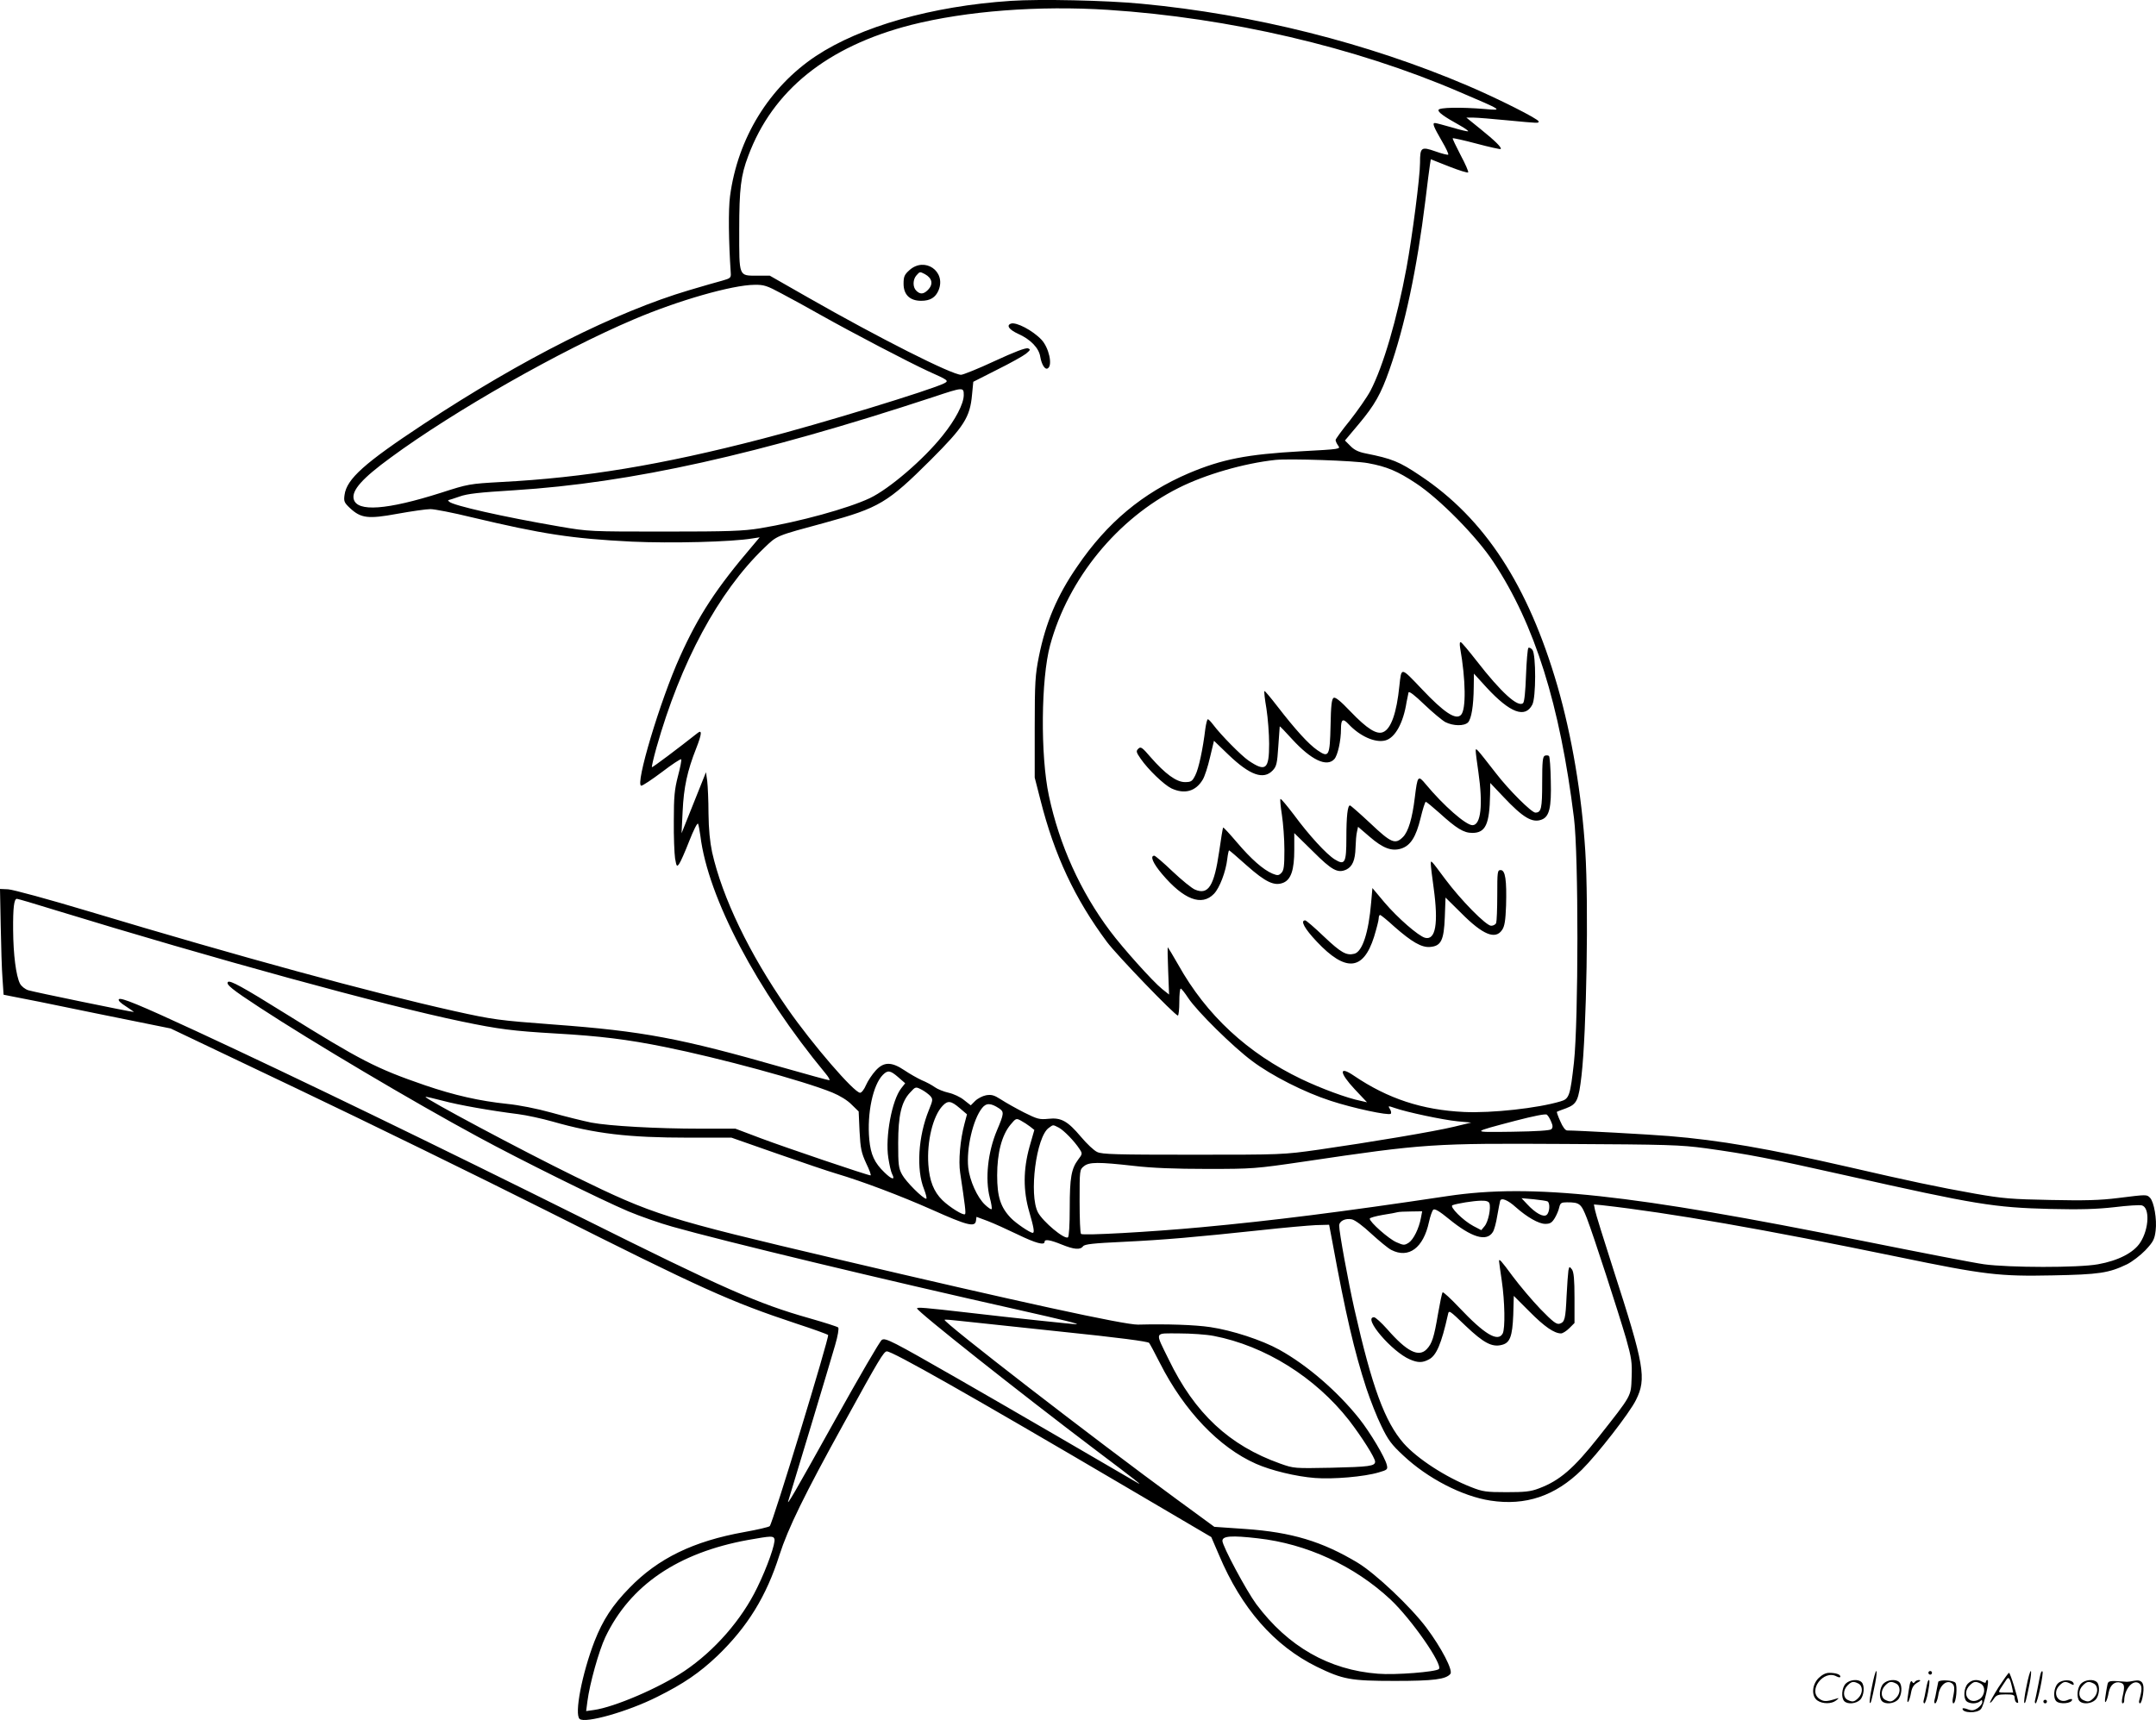 <svg version="1.0" xmlns="http://www.w3.org/2000/svg"
  viewBox="0 0 1200.206 957.785"
 preserveAspectRatio="xMidYMid meet">
<g transform="translate(-0.5,958.498) scale(0.1,-0.1)"
fill="#000000" stroke="none">
<path d="M5630 9580 c-436 -29 -834 -142 -1083 -307 -260 -173 -435 -457 -478
-780 -10 -76 -8 -250 4 -428 2 -27 -2 -30 -48 -43 -27 -7 -110 -31 -184 -53
-408 -121 -929 -383 -1476 -744 -332 -219 -430 -307 -442 -396 -5 -35 -2 -43
30 -73 61 -57 101 -62 264 -32 78 14 160 26 184 26 23 0 126 -20 228 -45 396
-94 556 -119 893 -136 218 -10 557 -2 673 18 l39 6 -37 -44 c-205 -240 -303
-390 -407 -621 -110 -243 -252 -718 -215 -718 8 0 59 34 115 76 55 42 103 74
107 71 3 -3 -5 -46 -18 -94 -19 -74 -23 -114 -23 -248 -1 -88 3 -182 7 -210 8
-46 10 -48 23 -30 8 11 33 68 56 127 24 61 45 103 49 96 3 -7 9 -38 13 -68 42
-343 315 -861 697 -1323 17 -20 26 -37 20 -37 -7 0 -122 32 -256 70 -573 164
-779 203 -1278 240 -305 23 -337 27 -553 75 -482 108 -1181 299 -2034 555
-223 67 -425 122 -450 123 l-45 2 4 -205 c2 -113 6 -245 10 -295 l6 -89 45 -9
c25 -4 234 -46 465 -94 l420 -85 705 -336 c388 -185 1012 -490 1388 -679 866
-436 1022 -506 1389 -628 95 -31 175 -60 178 -64 7 -13 -308 -1047 -325 -1064
-4 -5 -68 -20 -141 -33 -285 -51 -481 -147 -640 -311 -95 -97 -148 -179 -194
-296 -70 -181 -114 -409 -83 -434 31 -26 268 41 431 123 147 73 236 134 336
229 166 160 272 330 345 561 48 149 138 334 359 734 195 355 222 400 239 400
32 0 451 -237 1340 -760 l466 -274 43 -100 c125 -297 307 -505 544 -622 146
-71 187 -79 435 -79 217 0 284 9 309 39 16 19 -50 146 -134 258 -89 118 -283
301 -382 361 -198 119 -368 170 -625 188 l-173 12 -205 150 c-467 342 -1308
992 -1297 1003 2 2 39 -1 83 -6 43 -5 297 -32 564 -60 321 -33 487 -55 492
-63 5 -6 32 -57 60 -112 135 -266 329 -470 535 -561 83 -37 223 -71 328 -79
101 -8 275 7 355 31 49 14 51 17 45 42 -10 42 -92 180 -153 257 -122 153 -290
298 -445 384 -97 54 -263 108 -384 126 -87 13 -241 18 -403 14 -72 -2 -669
128 -1675 365 -960 226 -1020 245 -1460 460 -296 145 -839 435 -831 443 2 2
44 -8 94 -21 93 -25 270 -56 422 -75 47 -6 133 -25 190 -41 238 -68 421 -90
760 -90 l237 0 254 -89 c140 -49 288 -99 329 -111 145 -43 357 -123 535 -202
194 -87 238 -98 243 -61 l3 22 62 -23 c34 -13 109 -47 167 -75 101 -49 150
-62 150 -41 0 16 31 11 95 -15 69 -28 103 -31 119 -10 9 12 56 17 226 25 229
11 398 26 765 65 127 14 264 26 305 28 l74 2 18 -95 c74 -404 122 -609 189
-815 22 -66 59 -161 84 -211 37 -77 56 -103 123 -165 134 -126 327 -226 484
-250 195 -30 360 25 509 172 84 83 266 316 301 388 60 120 47 193 -127 731
-52 162 -98 309 -101 327 l-6 31 44 -4 c381 -43 902 -134 1649 -288 483 -100
564 -109 859 -103 261 5 314 13 416 62 28 14 74 49 102 78 44 47 51 61 57 109
8 63 -9 160 -31 183 -19 19 -16 19 -177 -1 -102 -13 -188 -15 -377 -11 -216 4
-266 8 -420 35 -204 36 -373 72 -702 148 -450 103 -720 150 -1003 173 -108 9
-509 31 -566 31 -10 0 -25 20 -38 51 -13 28 -21 52 -19 53 2 1 25 11 52 20 60
23 69 44 85 182 28 243 40 950 21 1249 -20 318 -75 642 -155 920 -163 561
-405 933 -765 1172 -116 78 -157 94 -302 123 -41 8 -65 20 -86 42 l-30 30 79
94 c86 103 121 164 168 298 87 247 154 564 201 946 11 91 22 179 25 196 l5 32
101 -40 c56 -22 104 -37 107 -33 3 3 -15 46 -42 96 -26 50 -46 92 -44 94 2 2
62 -11 133 -30 71 -19 131 -32 134 -30 7 8 -29 44 -112 111 l-79 64 39 0 c21
0 106 -7 188 -15 180 -17 175 -17 175 -6 0 13 -226 127 -395 199 -558 238
-1191 397 -1815 456 -195 19 -566 27 -730 16z m545 -50 c673 -44 1372 -207
1950 -455 251 -107 248 -106 145 -97 -134 11 -253 9 -257 -5 -4 -12 28 -36
120 -87 27 -15 47 -30 45 -32 -3 -2 -42 7 -89 21 -46 13 -89 25 -96 25 -16 0
-8 -20 40 -103 22 -37 37 -70 34 -73 -2 -3 -35 5 -71 18 -80 28 -86 23 -86
-64 0 -77 -43 -409 -75 -583 -53 -287 -130 -550 -201 -686 -19 -36 -71 -110
-114 -165 -44 -54 -80 -104 -80 -109 0 -6 6 -20 14 -31 15 -20 13 -20 -207
-32 -302 -17 -439 -44 -624 -122 -257 -110 -455 -275 -621 -519 -112 -162
-176 -313 -214 -503 -20 -101 -23 -142 -23 -393 l0 -280 32 -125 c78 -308 191
-549 370 -790 55 -74 379 -410 395 -410 4 0 8 34 8 75 0 41 3 75 8 75 4 0 23
-24 42 -53 50 -75 250 -272 355 -350 109 -82 292 -175 438 -222 125 -41 322
-83 334 -72 4 4 2 16 -5 27 -11 18 -10 18 28 5 65 -23 268 -66 349 -74 l76 -7
-95 -23 c-111 -27 -470 -87 -755 -128 -198 -28 -205 -28 -700 -28 -424 0 -505
2 -532 15 -18 8 -58 46 -90 84 -75 89 -111 109 -182 101 -49 -5 -61 -2 -135
35 -45 23 -102 55 -128 72 -39 25 -53 29 -84 24 -20 -4 -47 -18 -61 -32 l-24
-24 -37 29 c-20 17 -59 35 -86 41 -27 6 -62 20 -77 31 -15 11 -48 29 -73 39
-24 11 -68 36 -96 55 -73 49 -116 48 -161 -2 -19 -21 -43 -57 -53 -80 -10 -24
-25 -43 -33 -43 -33 0 -266 270 -405 470 -211 303 -362 616 -419 870 -12 57
-19 127 -20 215 0 72 -4 153 -7 180 l-7 50 -68 -170 -68 -170 6 122 c6 133 26
226 76 352 31 79 33 105 7 84 -105 -83 -251 -193 -254 -190 -2 2 9 51 25 108
135 477 345 867 598 1111 76 73 63 67 343 143 299 82 346 110 586 349 186 186
219 238 230 363 l7 72 132 67 c73 36 146 77 161 89 25 21 27 24 12 30 -12 5
-77 -20 -185 -70 -92 -43 -177 -77 -188 -77 -51 0 -452 202 -853 431 l-212
121 -69 0 c-105 0 -101 -9 -101 253 0 232 9 305 50 413 136 366 440 610 906
730 308 78 711 109 1099 84z m-1820 -1579 c50 -26 146 -79 215 -118 185 -104
492 -264 600 -314 114 -51 118 -54 92 -68 -66 -35 -699 -229 -1016 -310 -562
-146 -989 -216 -1451 -240 -177 -10 -183 -11 -335 -60 -302 -96 -468 -108
-486 -35 -12 48 47 115 206 231 352 259 944 596 1352 769 248 106 549 192 673
193 53 1 70 -5 150 -48z m1015 -566 c0 -48 -46 -137 -118 -226 -105 -132 -296
-296 -405 -348 -121 -57 -389 -131 -612 -168 -94 -15 -170 -18 -530 -18 -416
0 -422 0 -585 28 -315 54 -592 117 -614 138 -6 5 -8 9 -5 9 3 0 30 9 62 20 44
16 111 23 304 35 652 41 1361 199 2333 519 168 56 170 56 170 11z m2250 -379
c105 -19 166 -45 267 -112 130 -85 340 -298 432 -439 230 -347 370 -795 448
-1425 26 -207 25 -1127 0 -1360 -21 -187 -26 -204 -75 -218 -127 -38 -382 -66
-536 -59 -234 11 -425 74 -614 202 -85 58 -82 17 5 -76 l68 -72 -35 8 c-76 15
-221 69 -330 121 -300 144 -529 356 -686 637 -30 53 -57 97 -58 97 -2 0 -1
-59 2 -132 l5 -131 -39 31 c-52 42 -218 227 -289 322 -166 221 -283 481 -341
754 -48 224 -44 652 7 839 101 370 374 704 715 875 149 75 363 137 539 156 79
8 441 -4 515 -18z m-7314 -2487 c887 -272 1839 -533 2269 -622 206 -43 285
-53 525 -67 245 -14 399 -33 606 -75 303 -61 772 -188 933 -254 41 -17 84 -43
107 -67 l39 -38 5 -111 c5 -96 10 -119 37 -178 18 -37 29 -67 24 -67 -16 0
-473 155 -609 206 l-143 54 -192 0 c-247 0 -511 15 -611 34 -43 9 -142 33
-220 55 -82 23 -185 43 -247 49 -154 16 -295 48 -459 104 -273 94 -357 138
-778 400 -234 146 -307 186 -318 175 -13 -13 23 -42 176 -142 290 -190 856
-526 1215 -720 237 -129 684 -350 837 -415 67 -28 178 -67 247 -86 278 -79
1189 -298 1926 -463 257 -58 339 -78 323 -80 -11 -1 -368 37 -598 64 -252 29
-290 32 -290 24 0 -16 572 -469 995 -789 227 -171 274 -208 225 -178 -57 34
-783 456 -1000 580 -358 205 -396 225 -416 212 -10 -5 -128 -209 -263 -451
-227 -408 -270 -482 -257 -443 10 31 236 780 260 865 15 51 22 93 17 98 -5 5
-78 28 -162 52 -286 81 -474 164 -1264 558 -799 398 -1597 785 -2145 1039
-319 148 -422 190 -433 179 -6 -6 7 -20 39 -40 26 -17 46 -31 43 -31 -16 0
-560 112 -587 121 -18 6 -38 22 -46 37 -22 44 -37 161 -38 298 -1 125 5 174
21 174 5 0 98 -27 207 -61z m4699 -932 l39 -34 -22 -28 c-52 -66 -90 -271 -72
-387 6 -39 15 -79 21 -90 19 -36 -1 -32 -42 8 -56 54 -77 99 -85 185 -13 146
21 304 76 359 27 27 41 25 85 -13z m133 -71 c15 -8 35 -23 45 -33 16 -19 16
-22 -7 -79 -60 -147 -71 -332 -27 -441 11 -29 17 -53 12 -53 -18 0 -113 95
-134 134 -20 36 -22 56 -22 176 0 153 18 230 66 281 31 34 31 34 67 15z m209
-101 l41 -35 -14 -53 c-24 -89 -34 -207 -24 -272 27 -181 33 -226 27 -231 -9
-9 -86 39 -126 78 -48 47 -72 108 -78 198 -9 128 25 270 79 327 29 31 47 29
95 -12z m220 -2 c28 -19 28 -28 -12 -122 -51 -121 -67 -271 -40 -375 9 -33 13
-61 10 -64 -3 -3 -19 8 -36 24 -44 41 -86 135 -94 208 -11 105 26 267 77 331
23 29 48 29 95 -2z m3073 -74 c10 -22 10 -33 1 -42 -7 -7 -80 -12 -218 -14
-233 -3 -233 -5 17 61 104 27 169 40 176 34 7 -5 17 -22 24 -39z m-2901 -27
l24 -19 -27 -94 c-35 -127 -36 -243 -1 -363 25 -86 30 -116 19 -116 -15 0 -93
53 -121 82 -58 60 -77 119 -77 238 0 125 26 224 74 282 30 36 32 37 58 23 15
-8 38 -23 51 -33z m160 -6 c28 -15 87 -75 116 -120 16 -24 16 -27 -8 -58 -38
-51 -47 -100 -47 -270 0 -94 -4 -159 -10 -163 -20 -13 -139 87 -167 139 -51
98 -10 422 61 471 25 18 21 18 55 1z m3601 -115 c237 -33 352 -55 780 -151
726 -163 824 -179 1140 -187 168 -4 258 -1 356 10 72 9 140 13 152 10 45 -11
41 -130 -8 -206 -36 -57 -123 -102 -236 -122 -110 -20 -495 -19 -634 0 -58 8
-361 67 -675 130 -1295 261 -1841 320 -2310 250 -594 -89 -975 -137 -1375
-174 -280 -26 -657 -47 -667 -37 -5 4 -8 87 -8 183 0 172 0 175 24 194 29 24
81 24 277 2 103 -12 230 -17 409 -17 253 0 268 1 540 41 673 100 714 102 1450
98 576 -3 643 -5 785 -24z m-1057 -328 c63 -56 128 -93 164 -93 27 0 37 6 53
32 11 18 22 45 25 60 6 24 11 28 43 28 71 0 79 -7 111 -89 39 -102 173 -516
218 -669 31 -110 34 -134 31 -217 -4 -107 3 -95 -184 -332 -139 -176 -217
-243 -332 -286 -47 -18 -79 -21 -182 -21 -112 0 -132 3 -195 28 -141 55 -300
158 -376 244 -105 120 -176 313 -274 746 -35 156 -85 429 -85 466 0 26 35 43
71 35 18 -4 62 -37 108 -80 44 -40 93 -81 111 -90 97 -50 179 11 210 156 7 32
18 63 24 68 8 7 35 -9 86 -51 127 -104 210 -129 245 -74 8 11 19 53 25 91 7
39 14 76 16 83 6 20 43 5 87 -35z m177 32 c15 -9 12 -61 -5 -75 -18 -15 -63
10 -110 61 l-30 32 68 -6 c37 -4 72 -9 77 -12z m-324 -10 c10 -25 -6 -103 -26
-127 l-19 -23 -44 23 c-57 30 -136 109 -116 116 27 10 115 24 157 25 30 1 44
-4 48 -14z m-381 -82 c-11 -59 -41 -120 -68 -138 -24 -15 -28 -15 -69 3 -43
19 -148 112 -148 131 0 5 33 14 73 21 39 6 77 13 82 15 6 2 39 4 74 4 l63 1
-7 -37z m-1153 -657 c285 -55 565 -230 753 -470 70 -91 145 -209 145 -230 0
-25 -33 -29 -243 -34 -207 -4 -209 -4 -285 23 -284 101 -476 280 -621 580 -78
159 -83 145 57 145 66 0 154 -6 194 -14z m-2446 -1130 c8 -21 -40 -158 -96
-272 -86 -178 -237 -351 -405 -464 -138 -93 -389 -201 -504 -217 l-43 -6 7 54
c13 100 64 282 100 358 138 289 404 470 795 541 130 23 139 23 146 6z m2691 3
c271 -30 538 -153 739 -341 116 -109 293 -363 269 -387 -17 -16 -243 -34 -339
-26 -273 21 -501 151 -678 388 -55 75 -188 323 -188 352 0 27 50 31 197 14z
M5068 8081 c-28 -25 -33 -36 -33 -76 0 -61 35 -95 98 -95 50 0 80 18 97 59 43
105 -77 188 -162 112z m85 -22 c42 -23 49 -57 17 -89 -24 -24 -43 -25 -64 -4
-21 20 -20 63 1 86 19 21 18 21 46 7z M5633 7783 c-28 -10 -10 -34 40 -57 68
-30 116 -79 123 -128 8 -45 27 -74 42 -64 28 17 6 115 -35 159 -49 52 -141
100 -170 90z M8133 5979 c32 -180 34 -346 5 -375 -29 -30 -94 13 -217 143
-120 126 -114 125 -126 18 -15 -149 -46 -237 -89 -256 -36 -17 -90 17 -183
114 -57 60 -85 82 -94 76 -11 -6 -15 -45 -17 -153 -4 -173 -9 -183 -74 -138
-49 34 -121 113 -223 245 -37 48 -69 86 -71 84 -3 -2 2 -46 11 -98 8 -52 15
-140 15 -196 0 -143 -19 -158 -115 -93 -42 29 -155 144 -196 199 -13 17 -26
31 -30 31 -4 0 -10 -24 -14 -52 -14 -116 -37 -223 -56 -260 -17 -34 -23 -38
-58 -38 -47 0 -110 46 -191 139 -47 55 -55 60 -68 47 -14 -13 -12 -20 13 -56
42 -61 130 -145 171 -165 73 -34 135 -17 174 48 11 17 29 73 41 125 l22 92 81
-78 c119 -114 195 -141 246 -87 21 22 25 39 31 133 4 59 8 109 8 112 1 2 31
-29 68 -70 108 -118 194 -158 236 -112 19 21 37 103 37 168 0 53 10 61 41 28
64 -69 150 -107 206 -92 54 14 100 97 118 213 4 22 9 46 11 54 3 9 34 -15 88
-67 46 -44 99 -88 117 -98 44 -22 104 -23 126 -2 19 20 31 92 32 197 l1 75 72
-79 c130 -140 213 -171 253 -94 21 39 21 277 1 305 -8 10 -18 15 -23 11 -4 -5
-10 -73 -13 -152 -3 -88 -9 -148 -16 -155 -28 -27 -124 61 -259 235 -43 55
-82 102 -88 104 -6 2 -7 -9 -4 -30z M8220 5403 c0 -10 7 -63 15 -118 26 -181
14 -295 -33 -295 -37 0 -162 110 -260 228 -43 52 -46 49 -61 -74 -14 -116 -36
-190 -66 -220 -43 -43 -66 -33 -181 76 -59 55 -110 100 -114 100 -13 0 -20
-60 -20 -180 0 -140 -8 -155 -64 -121 -47 29 -145 136 -228 249 -39 51 -72 91
-75 88 -3 -3 1 -43 8 -88 7 -46 14 -133 14 -195 0 -92 -3 -115 -17 -129 -15
-15 -21 -15 -49 -4 -52 22 -119 81 -198 174 -40 47 -75 85 -77 83 -2 -2 -12
-62 -22 -133 -28 -192 -60 -244 -134 -213 -18 7 -74 53 -125 101 -50 48 -97
88 -102 88 -26 0 -7 -43 43 -102 121 -143 221 -181 289 -110 31 32 66 123 74
194 3 26 8 48 10 48 2 0 47 -38 99 -85 105 -93 154 -116 204 -95 42 18 60 72
60 183 l0 93 103 -101 c107 -107 139 -124 187 -102 34 17 49 52 51 122 1 33 4
73 8 88 l6 28 64 -55 c75 -65 124 -83 177 -66 52 17 82 66 107 169 12 50 25
91 29 91 4 0 38 -28 75 -61 97 -88 136 -112 184 -112 74 0 96 48 99 213 l1 65
72 -76 c110 -117 162 -148 214 -128 43 16 55 67 51 215 -1 73 -6 136 -10 139
-4 4 -14 5 -23 2 -12 -5 -15 -30 -15 -150 0 -144 -5 -167 -38 -167 -21 0 -147
125 -220 220 -110 141 -112 144 -112 123z M7970 4774 c0 -11 7 -71 16 -134 27
-198 11 -292 -48 -277 -37 10 -152 110 -226 197 l-67 80 -7 -80 c-14 -168 -49
-275 -94 -286 -44 -11 -74 6 -169 96 -52 50 -99 90 -104 90 -29 0 -4 -46 64
-118 161 -171 259 -163 319 26 14 46 26 92 26 103 0 10 3 19 8 19 4 0 40 -29
79 -65 98 -86 152 -117 199 -113 61 5 77 36 82 166 l4 109 87 -86 c121 -122
191 -150 228 -94 14 20 19 53 22 135 4 142 -4 198 -30 198 -18 0 -19 -8 -19
-139 0 -77 -3 -146 -6 -155 -3 -9 -16 -16 -28 -16 -28 0 -168 142 -256 260
-81 109 -80 108 -80 84z M8350 2562 c0 -5 7 -53 15 -108 17 -115 20 -267 5
-295 -27 -49 -102 -3 -241 144 -48 51 -90 89 -93 86 -4 -4 -15 -58 -26 -121
-22 -130 -33 -164 -62 -195 -45 -48 -111 -15 -221 111 -32 36 -65 66 -73 66
-65 0 100 -193 200 -235 44 -19 70 -19 105 0 42 21 70 87 106 248 6 29 6 28
100 -62 99 -94 146 -119 200 -105 46 11 59 47 64 166 l3 107 87 -87 c83 -84
138 -122 176 -122 9 0 30 13 46 29 l29 29 0 139 c0 104 -4 144 -14 159 -14 18
-15 18 -20 -6 -2 -14 -7 -77 -10 -140 -6 -131 -10 -147 -39 -156 -17 -5 -37
10 -107 82 -47 49 -116 131 -154 182 -67 91 -76 100 -76 84z M10426 194 c-10
-47 -15 -88 -12 -91 5 -6 9 7 30 110 7 37 10 67 6 67 -4 0 -15 -39 -24 -86z
M10740 270 c0 -5 5 -10 10 -10 6 0 10 5 10 10 0 6 -4 10 -10 10 -5 0 -10 -4
-10 -10z M11286 194 c-10 -47 -15 -88 -12 -91 5 -6 9 7 30 110 7 37 10 67 6
67 -4 0 -15 -39 -24 -86z M11366 269 c-3 -8 -10 -41 -16 -74 -6 -33 -14 -68
-16 -77 -3 -10 -1 -18 3 -18 10 0 46 171 38 178 -2 3 -7 -1 -9 -9z M10129 241
c-38 -38 -41 -101 -7 -125 29 -20 79 -20 104 0 18 14 18 15 1 10 -53 -17 -69
-17 -92 -2 -69 45 21 166 94 126 12 -6 21 -7 21 -1 0 12 -25 21 -62 21 -19 0
-39 -10 -59 -29z M11130 189 c-28 -45 -49 -83 -47 -85 2 -3 12 7 21 21 14 21
24 25 66 25 43 0 50 -3 50 -19 0 -11 5 -23 10 -26 6 -3 10 -3 10 1 0 20 -44
164 -51 164 -4 0 -30 -37 -59 -81z m75 4 l7 -33 -42 0 c-42 0 -42 0 -28 23 8
12 21 32 29 44 15 25 22 18 34 -34z M10280 210 c-22 -22 -27 -79 -8 -98 19
-19 66 -14 88 8 22 22 27 79 8 98 -19 19 -66 14 -88 -8z m71 0 c25 -14 25 -54
-1 -80 -23 -23 -33 -24 -61 -10 -25 14 -25 54 1 80 23 23 33 24 61 10z M10490
210 c-22 -22 -27 -79 -8 -98 19 -19 66 -14 88 8 22 22 27 79 8 98 -19 19 -66
14 -88 -8z m71 0 c25 -14 25 -54 -1 -80 -23 -23 -33 -24 -61 -10 -25 14 -25
54 1 80 23 23 33 24 61 10z M10636 204 c-3 -16 -8 -47 -11 -69 -8 -51 10 -26
19 27 5 27 15 42 34 53 18 10 22 14 10 15 -9 0 -20 -5 -24 -11 -5 -8 -9 -8
-14 1 -5 8 -10 3 -14 -16z M10737 223 c-2 -4 -7 -26 -11 -48 -4 -22 -9 -48
-12 -57 -3 -10 -1 -18 4 -18 4 0 14 28 20 62 11 58 10 81 -1 61z M10795 220
c-1 -3 -5 -23 -9 -45 -4 -22 -9 -48 -12 -57 -3 -10 -1 -18 4 -18 5 0 13 20 17
45 7 53 44 87 74 68 17 -11 19 -28 8 -80 -4 -18 -3 -33 2 -33 16 0 24 99 11
115 -12 14 -87 18 -95 5z M10960 210 c-22 -22 -27 -79 -8 -98 7 -7 24 -12 38
-12 14 0 31 5 38 12 9 9 12 8 12 -5 0 -9 -12 -24 -26 -34 -21 -13 -32 -15 -55
-6 -16 6 -29 8 -29 3 0 -24 81 -27 102 -2 18 19 50 162 37 162 -5 0 -9 -5 -9
-10 0 -7 -6 -7 -19 0 -30 16 -59 12 -81 -10z m71 0 c29 -16 25 -65 -6 -86 -56
-37 -103 28 -55 76 23 23 33 24 61 10z M11461 211 c-23 -23 -28 -80 -9 -99 19
-19 88 -13 88 9 0 5 -11 4 -24 -2 -54 -25 -89 38 -46 81 23 23 33 24 62 9 16
-9 19 -8 16 3 -8 22 -64 22 -87 -1z M11590 210 c-22 -22 -27 -79 -8 -98 19
-19 66 -14 88 8 22 22 27 79 8 98 -19 19 -66 14 -88 -8z m71 0 c25 -14 25 -54
-1 -80 -23 -23 -33 -24 -61 -10 -25 14 -25 54 1 80 23 23 33 24 61 10z M11736
201 c-3 -14 -8 -44 -11 -66 -8 -51 10 -26 19 27 8 41 35 63 66 53 22 -7 24
-21 11 -77 -5 -22 -5 -38 0 -38 5 0 9 6 9 13 0 68 51 125 85 97 15 -13 15 -35
-1 -92 -3 -10 -1 -18 4 -18 6 0 13 23 17 50 9 63 -5 84 -49 76 -17 -4 -35 -6
-41 -6 -101 8 -104 7 -109 -19z M11380 110 c0 -5 5 -10 10 -10 6 0 10 5 10 10
0 6 -4 10 -10 10 -5 0 -10 -4 -10 -10z"/>
</g>
</svg>
